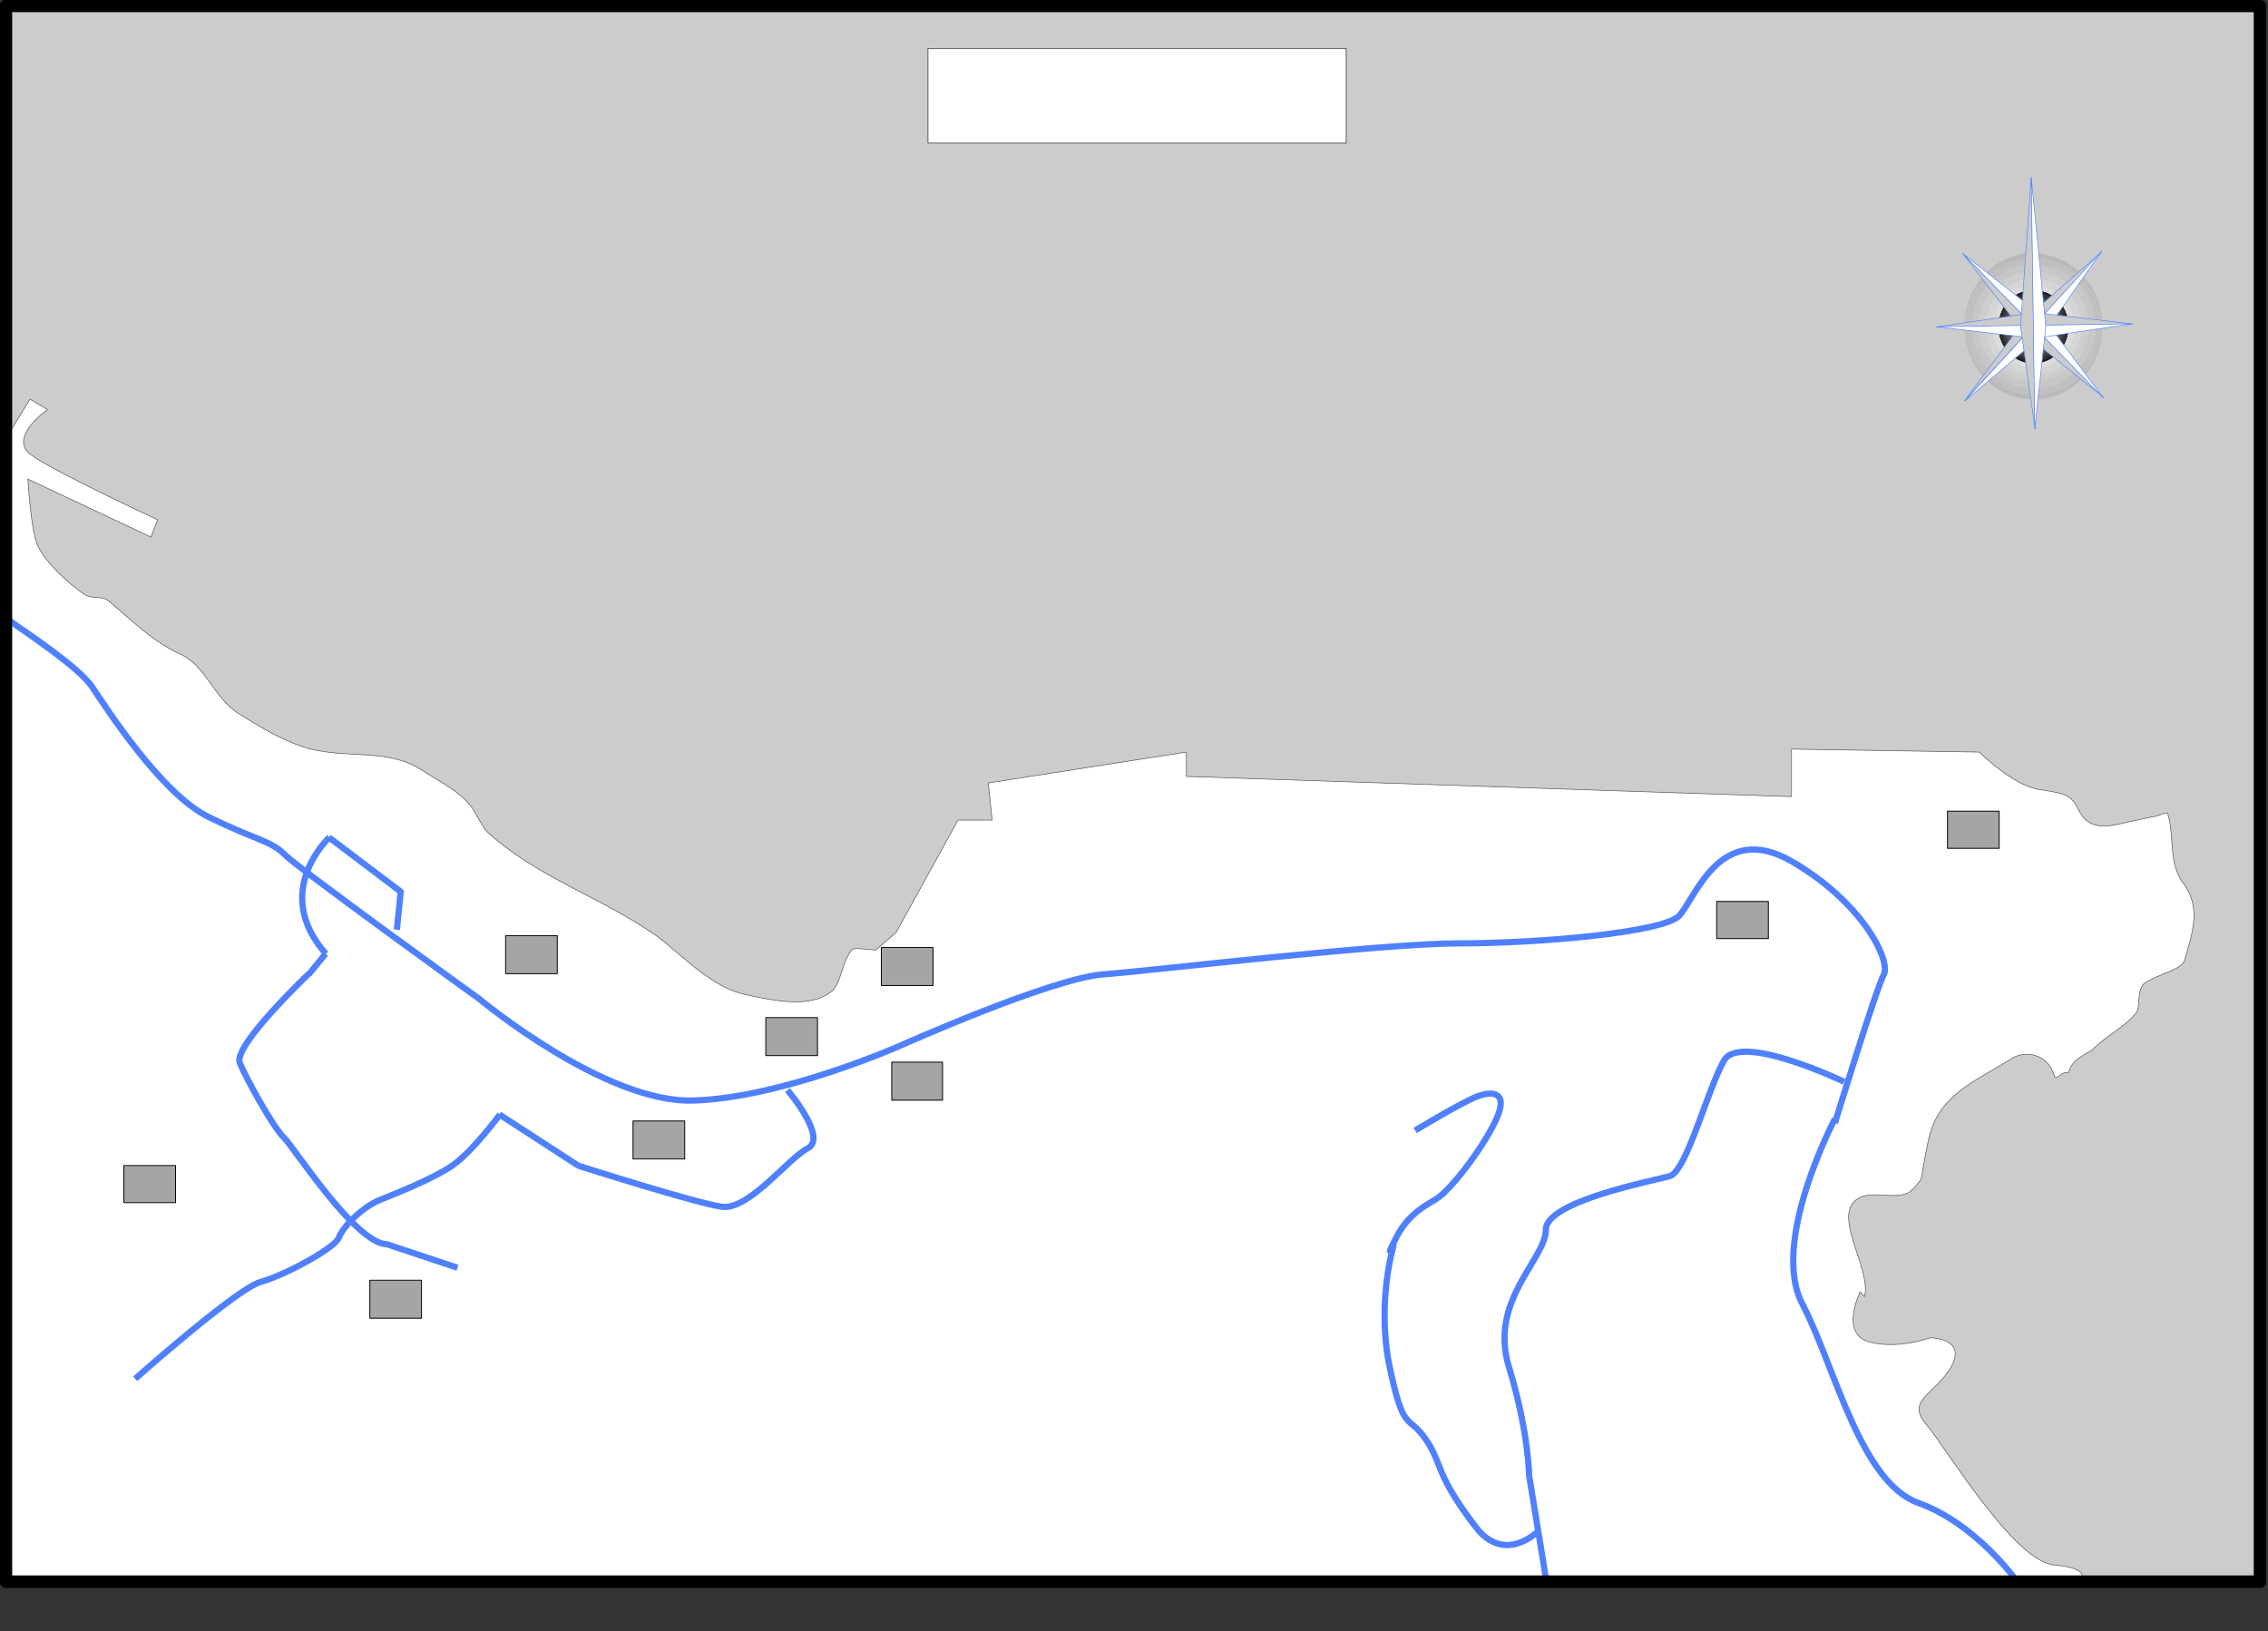<svg xmlns="http://www.w3.org/2000/svg" xml:space="preserve" width="76.35mm" height="54.91mm" fill-rule="evenodd" stroke-linejoin="round" stroke-width="28.222" preserveAspectRatio="xMidYMid" version="1.2" viewBox="0 0 7635 5491"><rect x="0" y="0" width="7635" height="5491" fill="#333333" stroke="none"/><defs class="ClipPathGroup"><clipPath id="a" clipPathUnits="userSpaceOnUse"><path d="M0 0h7635v5491H0z"/></clipPath></defs><g class="SlideGroup"><g class="Slide" clip-path="url(#a)"><g class="Page"><g class="com.sun.star.drawing.PolyPolygonShape"><path fill="none" d="M19 19h7591v5309H19z" class="BoundingBox"/><path fill="#CCC" d="M20 20h7588v5305H20V20Z"/><path fill="none" stroke="#4F80FF" stroke-linejoin="miter" stroke-width="2" d="M20 20h7588v5305H20V20Z"/></g><g class="com.sun.star.drawing.ClosedBezierShape"><path fill="none" d="M21 1342h7367v3985H21z" class="BoundingBox"/><path fill="#FFF" d="M6998 5325s56-44-83-56c-138-15-361-391-430-473-71-83 28-99 84-195 53-97-71-97-71-97s-112 41-208 13c-97-28-28-168-28-168l15 16c23-92-107-267-28-326 46-35 117 0 173-22 23-13 35-36 45-46 13-69 23-150 46-196 48-104 163-150 254-208 46-33 127-23 150 58 13 11 23-22 46-12 12-46 46-56 81-79 46-48 104-71 150-127 10-23 0-69 23-95 46-33 127-46 137-79 23-81 58-172 0-254-56-68-33-160-56-238 0-13-35 10-58 10l-92 20c-94 25-127 0-150-43-23-46-35-56-127-69-91-10-208-127-208-127l-632-10v160l-2037-68v-82l-667 104 13 125h-115l-208 378-68 59c-36 0-69-10-82 0-35 45-35 114-68 140-69 56-186 33-287 11-117-24-209-128-300-197-196-137-404-196-577-356 0 0-22-35-33-55-35-69-116-105-185-150-127-82-287-23-437-92-58-23-114-58-173-94-91-56-114-170-208-206-91-45-160-114-229-172-22-23-58-10-81-23-58-36-137-114-160-163-25-45-35-228-35-228l414 195 23-58s-346-160-427-219c-79-58 56-152 56-152l-59-35-76 124-2 3857h6975Z"/><path fill="none" stroke="#4C4C4C" stroke-linejoin="miter" stroke-width="2" d="M6998 5325s56-44-83-56c-138-15-361-391-430-473-71-83 28-99 84-195 53-97-71-97-71-97s-112 41-208 13c-97-28-28-168-28-168l15 16c23-92-107-267-28-326 46-35 117 0 173-22 23-13 35-36 45-46 13-69 23-150 46-196 48-104 163-150 254-208 46-33 127-23 150 58 13 11 23-22 46-12 12-46 46-56 81-79 46-48 104-71 150-127 10-23 0-69 23-95 46-33 127-46 137-79 23-81 58-172 0-254-56-68-33-160-56-238 0-13-35 10-58 10l-92 20c-94 25-127 0-150-43-23-46-35-56-127-69-91-10-208-127-208-127l-632-10v160l-2037-68v-82l-667 104 13 125h-115l-208 378-68 59c-36 0-69-10-82 0-35 45-35 114-68 140-69 56-186 33-287 11-117-24-209-128-300-197-196-137-404-196-577-356 0 0-22-35-33-55-35-69-116-105-185-150-127-82-287-23-437-92-58-23-114-58-173-94-91-56-114-170-208-206-91-45-160-114-229-172-22-23-58-10-81-23-58-36-137-114-160-163-25-45-35-228-35-228l414 195 23-58s-346-160-427-219c-79-58 56-152 56-152l-59-35-76 124-2 3857h6975Z"/></g><g fill="none" class="com.sun.star.drawing.OpenBezierShape"><path d="M5054 3530h1166v1459H5054z" class="BoundingBox"/><path stroke="#4F80FF" stroke-width="21" d="M6208 3642s-348-167-404-72c-56 97-127 377-184 390-53 15-416 84-416 180 0 99-192 237-125 460 69 225 69 377 69 377"/></g><g fill="none" class="com.sun.star.drawing.LineShape"><path d="M5138 4965h80v372h-80z" class="BoundingBox"/><path stroke="#4F80FF" stroke-width="21" d="m5149 4976 57 349"/></g><g fill="none" class="com.sun.star.drawing.OpenBezierShape"><path d="M19 2077h6338v1716H19z" class="BoundingBox"/><path stroke="#4F80FF" stroke-width="21" d="M30 2088c45 33 236 157 281 226 46 68 232 359 392 437 162 79 208 79 254 125 45 46 655 486 655 486s427 356 726 343c298-10 689-183 689-183s519-232 692-242c170-13 929-104 1196-104 264 0 678-36 737-92 55-58 137-322 378-185 241 139 335 335 312 381-25 45-165 501-165 501"/></g><g fill="none" class="com.sun.star.drawing.LineShape"><path d="M6166 3756h23v35h-23z" class="BoundingBox"/><path stroke="#4F80FF" stroke-width="21" d="M6177 3779v-12"/></g><g fill="none" class="com.sun.star.drawing.OpenBezierShape"><path d="M6026 3756h777v1581h-777z" class="BoundingBox"/><path stroke="#4F80FF" stroke-width="21" d="M6177 3767s-220 416-109 624c109 210 194 598 390 669 194 69 333 265 333 265"/></g><g fill="none" class="com.sun.star.drawing.PolyLineShape"><path d="M1096 2808h265v334h-265z" class="BoundingBox"/><path stroke="#4F80FF" stroke-width="21" d="m1336 3130 13-128-242-183"/></g><g fill="none" class="com.sun.star.drawing.OpenBezierShape"><path d="M1006 2808h115v415h-115z" class="BoundingBox"/><path stroke="#4F80FF" stroke-width="21" d="M1109 2819s-198 182-12 392"/></g><g fill="none" class="com.sun.star.drawing.LineShape"><path d="M1028 3200h80v93h-80z" class="BoundingBox"/><path stroke="#4F80FF" stroke-width="21" d="m1096 3211-57 70"/></g><g fill="none" class="com.sun.star.drawing.OpenBezierShape"><path d="M795 3268h757v1012H795z" class="BoundingBox"/><path stroke="#4F80FF" stroke-width="21" d="M1039 3279s-254 241-232 299c23 56 114 220 150 253 34 35 242 358 346 358 0 0 166 56 237 79"/></g><g fill="none" class="com.sun.star.drawing.OpenBezierShape"><path d="M1937 3659h813v416h-813z" class="BoundingBox"/><path stroke="#4F80FF" stroke-width="21" d="M2651 3670s137 161 68 196c-68 36-196 207-288 197-91-13-483-138-483-138"/></g><g fill="none" class="com.sun.star.drawing.LineShape"><path d="M1670 3741h291v197h-291z" class="BoundingBox"/><path stroke="#4F80FF" stroke-width="21" d="m1949 3926-268-174"/></g><g fill="none" class="com.sun.star.drawing.OpenBezierShape"><path d="M444 3741h1251v913H444z" class="BoundingBox"/><path stroke="#4F80FF" stroke-width="21" d="M1683 3752s-91 124-160 172c-68 46-186 92-242 115-58 22-127 91-140 127-10 34-183 128-264 150-81 23-422 326-422 326"/></g><g fill="none" class="com.sun.star.drawing.OpenBezierShape"><path d="M4650 3671h539v1543h-539z" class="BoundingBox"/><path stroke="#4F80FF" stroke-width="21" d="M4764 3806s150-91 207-114c58-22 104-12 69 69-33 81-149 241-207 277-59 33-104 68-137 137-35 68-5 20-5 20s-55 180-16 392c51 249 64 168 127 262 56 84 28 112 166 292 97 127 209 15 209 15"/></g><g class="com.sun.star.drawing.PolyPolygonShape"><path fill="none" d="M415 3922h179v130H415z" class="BoundingBox"/><path fill="#A5A5A5" d="M591 4049v-125H417v125h174Z"/><path fill="none" stroke="#000" stroke-width="3" d="M591 4049v-125H417v125h174Z"/></g><g class="com.sun.star.drawing.PolyPolygonShape"><path fill="none" d="M1243 4308h179v133h-179z" class="BoundingBox"/><path fill="#A5A5A5" d="M1419 4438v-128h-174v128h174Z"/><path fill="none" stroke="#000" stroke-width="3" d="M1419 4438v-128h-174v128h174Z"/></g><g class="com.sun.star.drawing.PolyPolygonShape"><path fill="none" d="M2129 3772h179v133h-179z" class="BoundingBox"/><path fill="#A5A5A5" d="M2305 3902v-128h-174v128h174Z"/><path fill="none" stroke="#000" stroke-width="3" d="M2305 3902v-128h-174v128h174Z"/></g><g class="com.sun.star.drawing.PolyPolygonShape"><path fill="none" d="M3000 3574h176v133h-176z" class="BoundingBox"/><path fill="#A5A5A5" d="M3173 3704v-128h-171v128h171Z"/><path fill="none" stroke="#000" stroke-width="3" d="M3173 3704v-128h-171v128h171Z"/></g><g class="com.sun.star.drawing.PolyPolygonShape"><path fill="none" d="M2965 3188h179v133h-179z" class="BoundingBox"/><path fill="#A5A5A5" d="M3141 3318v-128h-174v128h174Z"/><path fill="none" stroke="#000" stroke-width="3" d="M3141 3318v-128h-174v128h174Z"/></g><g class="com.sun.star.drawing.PolyPolygonShape"><path fill="none" d="M5777 3033h179v130h-179z" class="BoundingBox"/><path fill="#A5A5A5" d="M5953 3160v-125h-174v125h174Z"/><path fill="none" stroke="#000" stroke-width="3" d="M5953 3160v-125h-174v125h174Z"/></g><g class="com.sun.star.drawing.PolyPolygonShape"><path fill="none" d="M6554 2729h179v130h-179z" class="BoundingBox"/><path fill="#A5A5A5" d="M6730 2856v-125h-174v125h174Z"/><path fill="none" stroke="#000" stroke-width="3" d="M6730 2856v-125h-174v125h174Z"/></g><g class="com.sun.star.drawing.PolyPolygonShape"><path fill="none" d="M1700 3148h179v133h-179z" class="BoundingBox"/><path fill="#A5A5A5" d="M1876 3278v-128h-174v128h174Z"/><path fill="none" stroke="#000" stroke-width="3" d="M1876 3278v-128h-174v128h174Z"/></g><g class="com.sun.star.drawing.PolyPolygonShape"><path fill="none" d="M2576 3424h179v133h-179z" class="BoundingBox"/><path fill="#A5A5A5" d="M2752 3554v-128h-174v128h174Z"/><path fill="none" stroke="#000" stroke-width="3" d="M2752 3554v-128h-174v128h174Z"/></g><g class="com.sun.star.drawing.ClosedBezierShape"><path fill="none" d="M6614 853h465v493h-465z" class="BoundingBox"/><path fill="#B2B2B2" d="M6614 1102c-2-135 99-247 226-249 130 0 234 106 237 241 2 138-99 247-226 250-131 2-235-104-237-242Z"/></g><g class="com.sun.star.drawing.ClosedBezierShape"><path fill="none" d="M6614 853h465v493h-465z" class="BoundingBox"/><path fill="#B9B9B9" d="M6614 1102c-2-135 99-247 226-249 130 0 234 106 237 241 2 138-99 247-226 250-131 2-235-104-237-242Z"/></g><g class="com.sun.star.drawing.ClosedBezierShape"><path fill="none" d="M6614 869h465v465h-465z" class="BoundingBox"/><path fill="silver" d="M6614 1103c-2-128 99-232 226-234 130-2 234 99 237 226 2 128-99 234-226 237-128 0-235-99-237-229Z"/></g><g class="com.sun.star.drawing.ClosedBezierShape"><path fill="none" d="M6637 892h419v417h-419z" class="BoundingBox"/><path fill="#C7C7C7" d="M6637 1103c0-115 91-209 206-211 116-2 210 88 212 203 0 118-89 212-207 212-115 2-209-89-211-204Z"/></g><g class="com.sun.star.drawing.ClosedBezierShape"><path fill="none" d="M6660 914h374v371h-374z" class="BoundingBox"/><path fill="#CECECE" d="M6660 1102c0-102 81-186 183-188 103 0 187 81 189 182 0 103-81 187-184 187-102 2-186-79-188-181Z"/></g><g class="com.sun.star.drawing.ClosedBezierShape"><path fill="none" d="M6685 937h326v326h-326z" class="BoundingBox"/><path fill="#D5D5D5" d="M6685 1103c-2-90 68-164 158-166 90 0 164 71 166 161 0 89-71 163-161 163-90 3-163-69-163-158Z"/></g><g class="com.sun.star.drawing.ClosedBezierShape"><path fill="none" d="M6707 960h279v280h-279z" class="BoundingBox"/><path fill="#DCDCDC" d="M6708 1103c-2-77 58-141 135-143 77 0 141 60 141 138 2 77-59 140-136 140-77 3-140-58-140-135Z"/></g><g class="com.sun.star.drawing.ClosedBezierShape"><path fill="none" d="M6730 983h233v234h-233z" class="BoundingBox"/><path fill="#E3E3E3" d="M6731 1103c-2-65 48-118 112-120 65 0 118 50 118 114 3 64-48 118-113 118-64 2-117-49-117-112Z"/></g><g class="com.sun.star.drawing.ClosedBezierShape"><path fill="none" d="M6754 1008h185v186h-185z" class="BoundingBox"/><path fill="#EAEAEA" d="M6754 1100c-2-52 38-92 89-92 51-2 94 38 94 90 3 51-38 94-88 94-52 0-95-38-95-92Z"/></g><g class="com.sun.star.drawing.ClosedBezierShape"><path fill="none" d="M6777 1031h139v140h-139z" class="BoundingBox"/><path fill="#F1F1F1" d="M6777 1099c0-38 30-68 68-68 39-2 70 28 70 66 0 39-28 72-70 72-38 0-68-31-68-70Z"/></g><g class="com.sun.star.drawing.ClosedBezierShape"><path fill="none" d="M6800 1053h93v94h-93z" class="BoundingBox"/><path fill="#F8F8F8" d="M6800 1099c0-25 20-45 45-45 27 0 47 20 47 45 0 27-20 47-47 47-25 0-45-20-45-47Z"/></g><g class="com.sun.star.drawing.ClosedBezierShape"><path fill="none" d="M6821 1077h49v48h-49z" class="BoundingBox"/><path fill="#FFF" d="M6822 1100c0-13 10-23 23-23 14 0 24 10 24 23 0 14-10 24-24 24-13 0-23-10-23-24Z"/></g><g class="com.sun.star.drawing.ClosedBezierShape"><path fill="none" d="M6728 978h236v246h-236z" class="BoundingBox"/><path d="M6728 1103c0-70 50-125 115-125 64-2 118 50 120 119 0 70-51 125-115 125-65 3-118-53-120-119Z"/></g><g class="com.sun.star.drawing.ClosedBezierShape"><path fill="none" d="M6728 978h236v246h-236z" class="BoundingBox"/><path fill="#070707" d="M6728 1103c0-70 50-125 115-125 64-2 118 50 120 119 0 70-51 125-115 125-65 3-118-53-120-119Z"/></g><g class="com.sun.star.drawing.ClosedBezierShape"><path fill="none" d="M6728 978h236v246h-236z" class="BoundingBox"/><path fill="#0E0E0E" d="M6728 1103c0-70 50-125 115-125 64-2 118 50 120 119 0 70-51 125-115 125-65 3-118-53-120-119Z"/></g><g class="com.sun.star.drawing.ClosedBezierShape"><path fill="none" d="M6728 978h236v246h-236z" class="BoundingBox"/><path fill="#161616" d="M6728 1103c0-70 50-125 115-125 64-2 118 50 120 119 0 70-51 125-115 125-65 3-118-53-120-119Z"/></g><g class="com.sun.star.drawing.ClosedBezierShape"><path fill="none" d="M6728 978h236v247h-236z" class="BoundingBox"/><path fill="#1D1D1D" d="M6840 978h5c65 0 116 53 118 120 0 63-43 115-102 125h-26c-59-5-105-58-107-120 0-67 48-123 112-125Z"/></g><g class="com.sun.star.drawing.ClosedBezierShape"><path fill="none" d="M6728 980h236v239h-236z" class="BoundingBox"/><path fill="#252525" d="M6750 1025c23-28 57-45 93-45 38 0 72 15 92 43 18 20 26 45 28 73 0 29-7 55-23 75-23 28-54 46-92 46-38 2-72-16-95-41-15-20-23-46-25-74 0-29 10-56 22-77Z"/></g><g class="com.sun.star.drawing.ClosedBezierShape"><path fill="none" d="M6730 985h233v233h-233z" class="BoundingBox"/><path fill="#2D2D2D" d="M6731 1103c-2-64 48-117 112-117 65-2 118 48 118 112 3 65-48 116-113 118-64 0-117-48-117-113Z"/></g><g class="com.sun.star.drawing.ClosedBezierShape"><path fill="none" d="M6734 988h226v223h-226z" class="BoundingBox"/><path fill="#343434" d="M6734 1103c0-62 48-113 110-115 62 0 112 48 115 109 0 62-48 112-110 112-62 3-113-45-115-106Z"/></g><g class="com.sun.star.drawing.ClosedBezierShape"><path fill="none" d="M6738 992h216v217h-216z" class="BoundingBox"/><path fill="#3C3C3C" d="M6739 1103c0-62 45-110 104-110 59-2 110 45 110 104s-46 107-104 110c-60 0-110-46-110-104Z"/></g><g class="com.sun.star.drawing.ClosedBezierShape"><path fill="none" d="M6744 996h206v209h-206z" class="BoundingBox"/><path fill="#434343" d="M6744 1103c-2-59 43-105 99-107 59 0 105 45 105 102 2 57-43 105-99 105-60 3-105-43-105-100Z"/></g><g class="com.sun.star.drawing.ClosedBezierShape"><path fill="none" d="M6746 1001h200v200h-200z" class="BoundingBox"/><path fill="#4A4A4A" d="M6746 1103c0-57 43-102 96-102 57 0 103 43 103 96 0 57-44 100-97 103-57 0-100-44-102-97Z"/></g><g class="com.sun.star.drawing.ClosedBezierShape"><path fill="none" d="M6750 1006h192v191h-192z" class="BoundingBox"/><path fill="#525252" d="M6751 1101c-2-52 40-95 91-95 54-2 98 40 98 91 2 54-41 98-92 98-54 2-97-41-97-94Z"/></g><g class="com.sun.star.drawing.ClosedBezierShape"><path fill="none" d="M6754 1007h185v186h-185z" class="BoundingBox"/><path fill="#595959" d="M6754 1100c0-49 40-92 89-92 52 0 93 38 95 89 0 52-40 93-90 95-51 0-92-40-94-92Z"/></g><g class="com.sun.star.drawing.ClosedBezierShape"><path fill="none" d="M6759 1013h176v176h-176z" class="BoundingBox"/><path fill="#616161" d="M6759 1100c-2-47 38-87 84-87 50-2 90 35 90 84 3 50-35 90-84 90-50 0-90-38-90-87Z"/></g><g class="com.sun.star.drawing.ClosedBezierShape"><path fill="none" d="M6761 1016h170v168h-170z" class="BoundingBox"/><path fill="#696969" d="M6761 1100c0-46 35-82 82-84 46 0 85 35 87 81 0 47-35 85-82 85-47 2-85-36-87-82Z"/></g><g class="com.sun.star.drawing.ClosedBezierShape"><path fill="none" d="M6767 1021h159v160h-159z" class="BoundingBox"/><path fill="#707070" d="M6767 1099c0-43 33-78 76-78 46-2 82 33 82 76 0 44-33 82-76 82-47 0-82-33-82-80Z"/></g><g class="com.sun.star.drawing.ClosedBezierShape"><path fill="none" d="M6769 1024h154v153h-154z" class="BoundingBox"/><path fill="#787878" d="M6769 1101c0-42 33-75 77-77 40 0 73 33 76 74 0 44-33 77-74 77-44 3-77-30-79-74Z"/></g><g class="com.sun.star.drawing.ClosedBezierShape"><path fill="none" d="M6774 1029h144v144h-144z" class="BoundingBox"/><path fill="#7F7F7F" d="M6774 1101c0-39 30-72 72-72 38 0 71 30 71 68 0 42-31 75-69 75-41 0-74-31-74-71Z"/></g><g class="com.sun.star.drawing.ClosedBezierShape"><path fill="none" d="M6779 1031h135v138h-135z" class="BoundingBox"/><path fill="#868686" d="M6779 1100c-2-36 28-67 67-69 35 0 66 30 66 67 2 39-28 69-66 69-37 3-67-28-67-67Z"/></g><g class="com.sun.star.drawing.ClosedBezierShape"><path fill="none" d="M6782 1036h129v129h-129z" class="BoundingBox"/><path fill="#8E8E8E" d="M6782 1099c0-33 27-63 64-63 34 0 64 27 64 60 0 37-27 65-64 68-34 0-64-28-64-65Z"/></g><g class="com.sun.star.drawing.ClosedBezierShape"><path fill="none" d="M6786 1041h121v120h-121z" class="BoundingBox"/><path fill="#959595" d="M6787 1099c-2-33 25-58 58-58 32-2 60 25 60 56 2 34-26 62-60 62-30 0-58-26-58-60Z"/></g><g class="com.sun.star.drawing.ClosedBezierShape"><path fill="none" d="M6789 1044h114v114h-114z" class="BoundingBox"/><path fill="#9D9D9D" d="M6789 1100c0-31 25-56 56-56 32 0 57 22 57 54 0 30-25 57-57 59-31 0-56-25-56-57Z"/></g><g class="com.sun.star.drawing.ClosedBezierShape"><path fill="none" d="M6795 1049h104v105h-104z" class="BoundingBox"/><path fill="#A4A4A4" d="M6795 1100c0-28 22-51 51-51 29-2 52 20 52 49 0 31-20 54-52 54-29 0-51-23-51-52Z"/></g><g class="com.sun.star.drawing.ClosedBezierShape"><path fill="none" d="M6796 1052h100v96h-100z" class="BoundingBox"/><path fill="#ACACAC" d="M6797 1101c0-27 20-49 49-49 26 0 46 20 49 49 0 25-20 45-49 45-27 3-47-20-49-45Z"/></g><g class="com.sun.star.drawing.ClosedBezierShape"><path fill="none" d="M6802 1056h88v89h-88z" class="BoundingBox"/><path fill="#B4B4B4" d="M6802 1101c0-24 17-44 44-44 23 0 43 17 43 44 0 23-18 43-43 43-24 0-44-18-44-43Z"/></g><g class="com.sun.star.drawing.ClosedBezierShape"><path fill="none" d="M6805 1059h83v82h-83z" class="BoundingBox"/><path fill="#BBB" d="M6805 1100c0-20 17-41 40-41 21 0 39 17 42 41 0 21-18 39-42 39-20 3-38-15-40-39Z"/></g><g class="com.sun.star.drawing.ClosedBezierShape"><path fill="none" d="M6810 1063h73v74h-73z" class="BoundingBox"/><path fill="#C2C2C2" d="M6810 1099c0-20 15-35 35-35 21 0 37 15 37 35 0 19-16 37-37 37-18 0-35-16-35-37Z"/></g><g class="com.sun.star.drawing.ClosedBezierShape"><path fill="none" d="M6815 1067h64v67h-64z" class="BoundingBox"/><path fill="#CACACA" d="M6815 1101c-2-19 12-32 30-34 19 0 32 15 32 34 2 16-13 31-32 31-18 0-30-13-30-31Z"/></g><g class="com.sun.star.drawing.ClosedBezierShape"><path fill="none" d="M6816 1071h59v59h-59z" class="BoundingBox"/><path fill="#D1D1D1" d="M6817 1100c0-16 12-28 28-28 17 0 29 12 29 28 0 17-12 29-29 29-16 0-28-12-28-29Z"/></g><g class="com.sun.star.drawing.ClosedBezierShape"><path fill="none" d="M6821 1077h49v49h-49z" class="BoundingBox"/><path fill="#D9D9D9" d="M6822 1101c0-14 10-24 23-24 14-2 24 10 24 24 0 12-10 23-24 23-13 0-23-11-23-23Z"/></g><g class="com.sun.star.drawing.ClosedBezierShape"><path fill="none" d="M6825 1079h43v44h-43z" class="BoundingBox"/><path fill="#E0E0E0" d="M6825 1101c0-10 11-21 21-21 11 0 21 7 21 21 0 11-10 21-21 21-10 0-21-10-21-21Z"/></g><g class="com.sun.star.drawing.ClosedBezierShape"><path fill="none" d="M6830 1085h32v32h-32z" class="BoundingBox"/><path fill="#E8E8E8" d="M6830 1101c0-9 5-16 16-16 7 0 15 5 15 16 0 7-5 15-15 15-9 0-16-8-16-15Z"/></g><g class="com.sun.star.drawing.ClosedBezierShape"><path fill="none" d="M6833 1087h27v27h-27z" class="BoundingBox"/><path fill="#F0F0F0" d="M6833 1099c0-7 5-12 12-12 9 0 14 5 14 12 0 6-5 11-14 14-5 0-12-5-12-14Z"/></g><g class="com.sun.star.drawing.ClosedBezierShape"><path fill="none" d="M6838 1092h17v17h-17z" class="BoundingBox"/><path fill="#F7F7F7" d="M6838 1099c0-5 2-7 7-7 6 0 9 2 9 7 0 6-3 9-9 9-5 0-7-3-7-9Z"/></g><g class="com.sun.star.drawing.ClosedBezierShape"><path fill="none" d="M6840 1094h12v11h-12z" class="BoundingBox"/><path fill="#FFF" d="M6840 1101c0-3 2-6 6-6 2 0 5 3 5 6s-3 3-5 3c-4 0-6 0-6-3Z"/></g><g class="com.sun.star.drawing.PolyPolygonShape"><path fill="none" d="M7073 845h3v3h-3z" class="BoundingBox"/></g><g class="com.sun.star.drawing.PolyPolygonShape"><path fill="none" d="M6606 852h479v490h-479z" class="BoundingBox"/><path fill="#CCC" d="m6816 1125-209-272 474 486h2l-267-214Z"/><path fill="none" stroke="#4F80FF" stroke-width="2" d="m6816 1125-209-272 474 486h2l-267-214Z"/></g><g class="com.sun.star.drawing.PolyPolygonShape"><path fill="none" d="M6606 852h476v490h-476z" class="BoundingBox"/><path fill="#FFF" d="m6607 853 267 210 206 276-473-486Z"/><path fill="none" stroke="#4F80FF" stroke-width="2" d="m6607 853 267 210 206 276-473-486Z"/></g><g class="com.sun.star.drawing.PolyPolygonShape"><path fill="none" d="M6613 846h465v505h-465z" class="BoundingBox"/><path fill="#CCC" d="m6614 1349 206-278 255-223-459 498-2 3Z"/><path fill="none" stroke="#4F80FF" stroke-width="2" d="m6614 1349 206-278 255-223-459 498-2 3Z"/></g><g class="com.sun.star.drawing.PolyPolygonShape"><path fill="none" d="M6613 844h465v508h-465z" class="BoundingBox"/><path fill="#FFF" d="m6616 1348 459-502-196 280-265 224 2-2Z"/><path fill="none" stroke="#4F80FF" stroke-width="2" d="m6616 1348 459-502-196 280-265 224 2-2Z"/></g><g class="com.sun.star.drawing.PolyPolygonShape"><path fill="none" d="M6517 1051h664v52h-664z" class="BoundingBox"/><path fill="#CCC" d="m6849 1052 330 39-661 10 331-49Z"/><path fill="none" stroke="#4F80FF" stroke-width="2" d="m6849 1052 330 39-661 10 331-49Z"/></g><g class="com.sun.star.drawing.PolyPolygonShape"><path fill="none" d="M6517 1088h664v53h-664z" class="BoundingBox"/><path fill="#FFF" d="m7179 1090-330 49-331-39 661-10Z"/><path fill="none" stroke="#4F80FF" stroke-width="2" d="m7179 1090-330 49-331-39 661-10Z"/></g><g class="com.sun.star.drawing.PolyPolygonShape"><path fill="none" d="M6800 596h53v850h-53z" class="BoundingBox"/><path fill="#CCC" d="m6851 1444-49-344 36-503 13 847Z"/><path fill="none" stroke="#4F80FF" stroke-width="2" d="m6851 1444-49-344 36-503 13 847Z"/></g><g class="com.sun.star.drawing.PolyPolygonShape"><path fill="none" d="M6837 596h52v850h-52z" class="BoundingBox"/><path fill="#FFF" d="m6850 1444 37-346-49-501 12 847Z"/><path fill="none" stroke="#4F80FF" stroke-width="2" d="m6850 1444 37-346-49-501 12 847Z"/></g><g fill="none" class="com.sun.star.drawing.PolyPolygonShape"><path d="M-1-1h7631v5349H-1z" class="BoundingBox"/><path stroke="#000" stroke-width="42" d="M20 20h7588v5305H20V20Z"/></g><g class="com.sun.star.drawing.PolyPolygonShape"><path fill="none" d="M3123 162h1411v322H3123z" class="BoundingBox"/><path fill="#FFF" d="M3124 163h1408v319H3124V163Z"/><path fill="none" stroke="#1B1918" stroke-linejoin="miter" stroke-width="2" d="M3124 163h1408v319H3124V163Z"/></g></g></g></g></svg>
